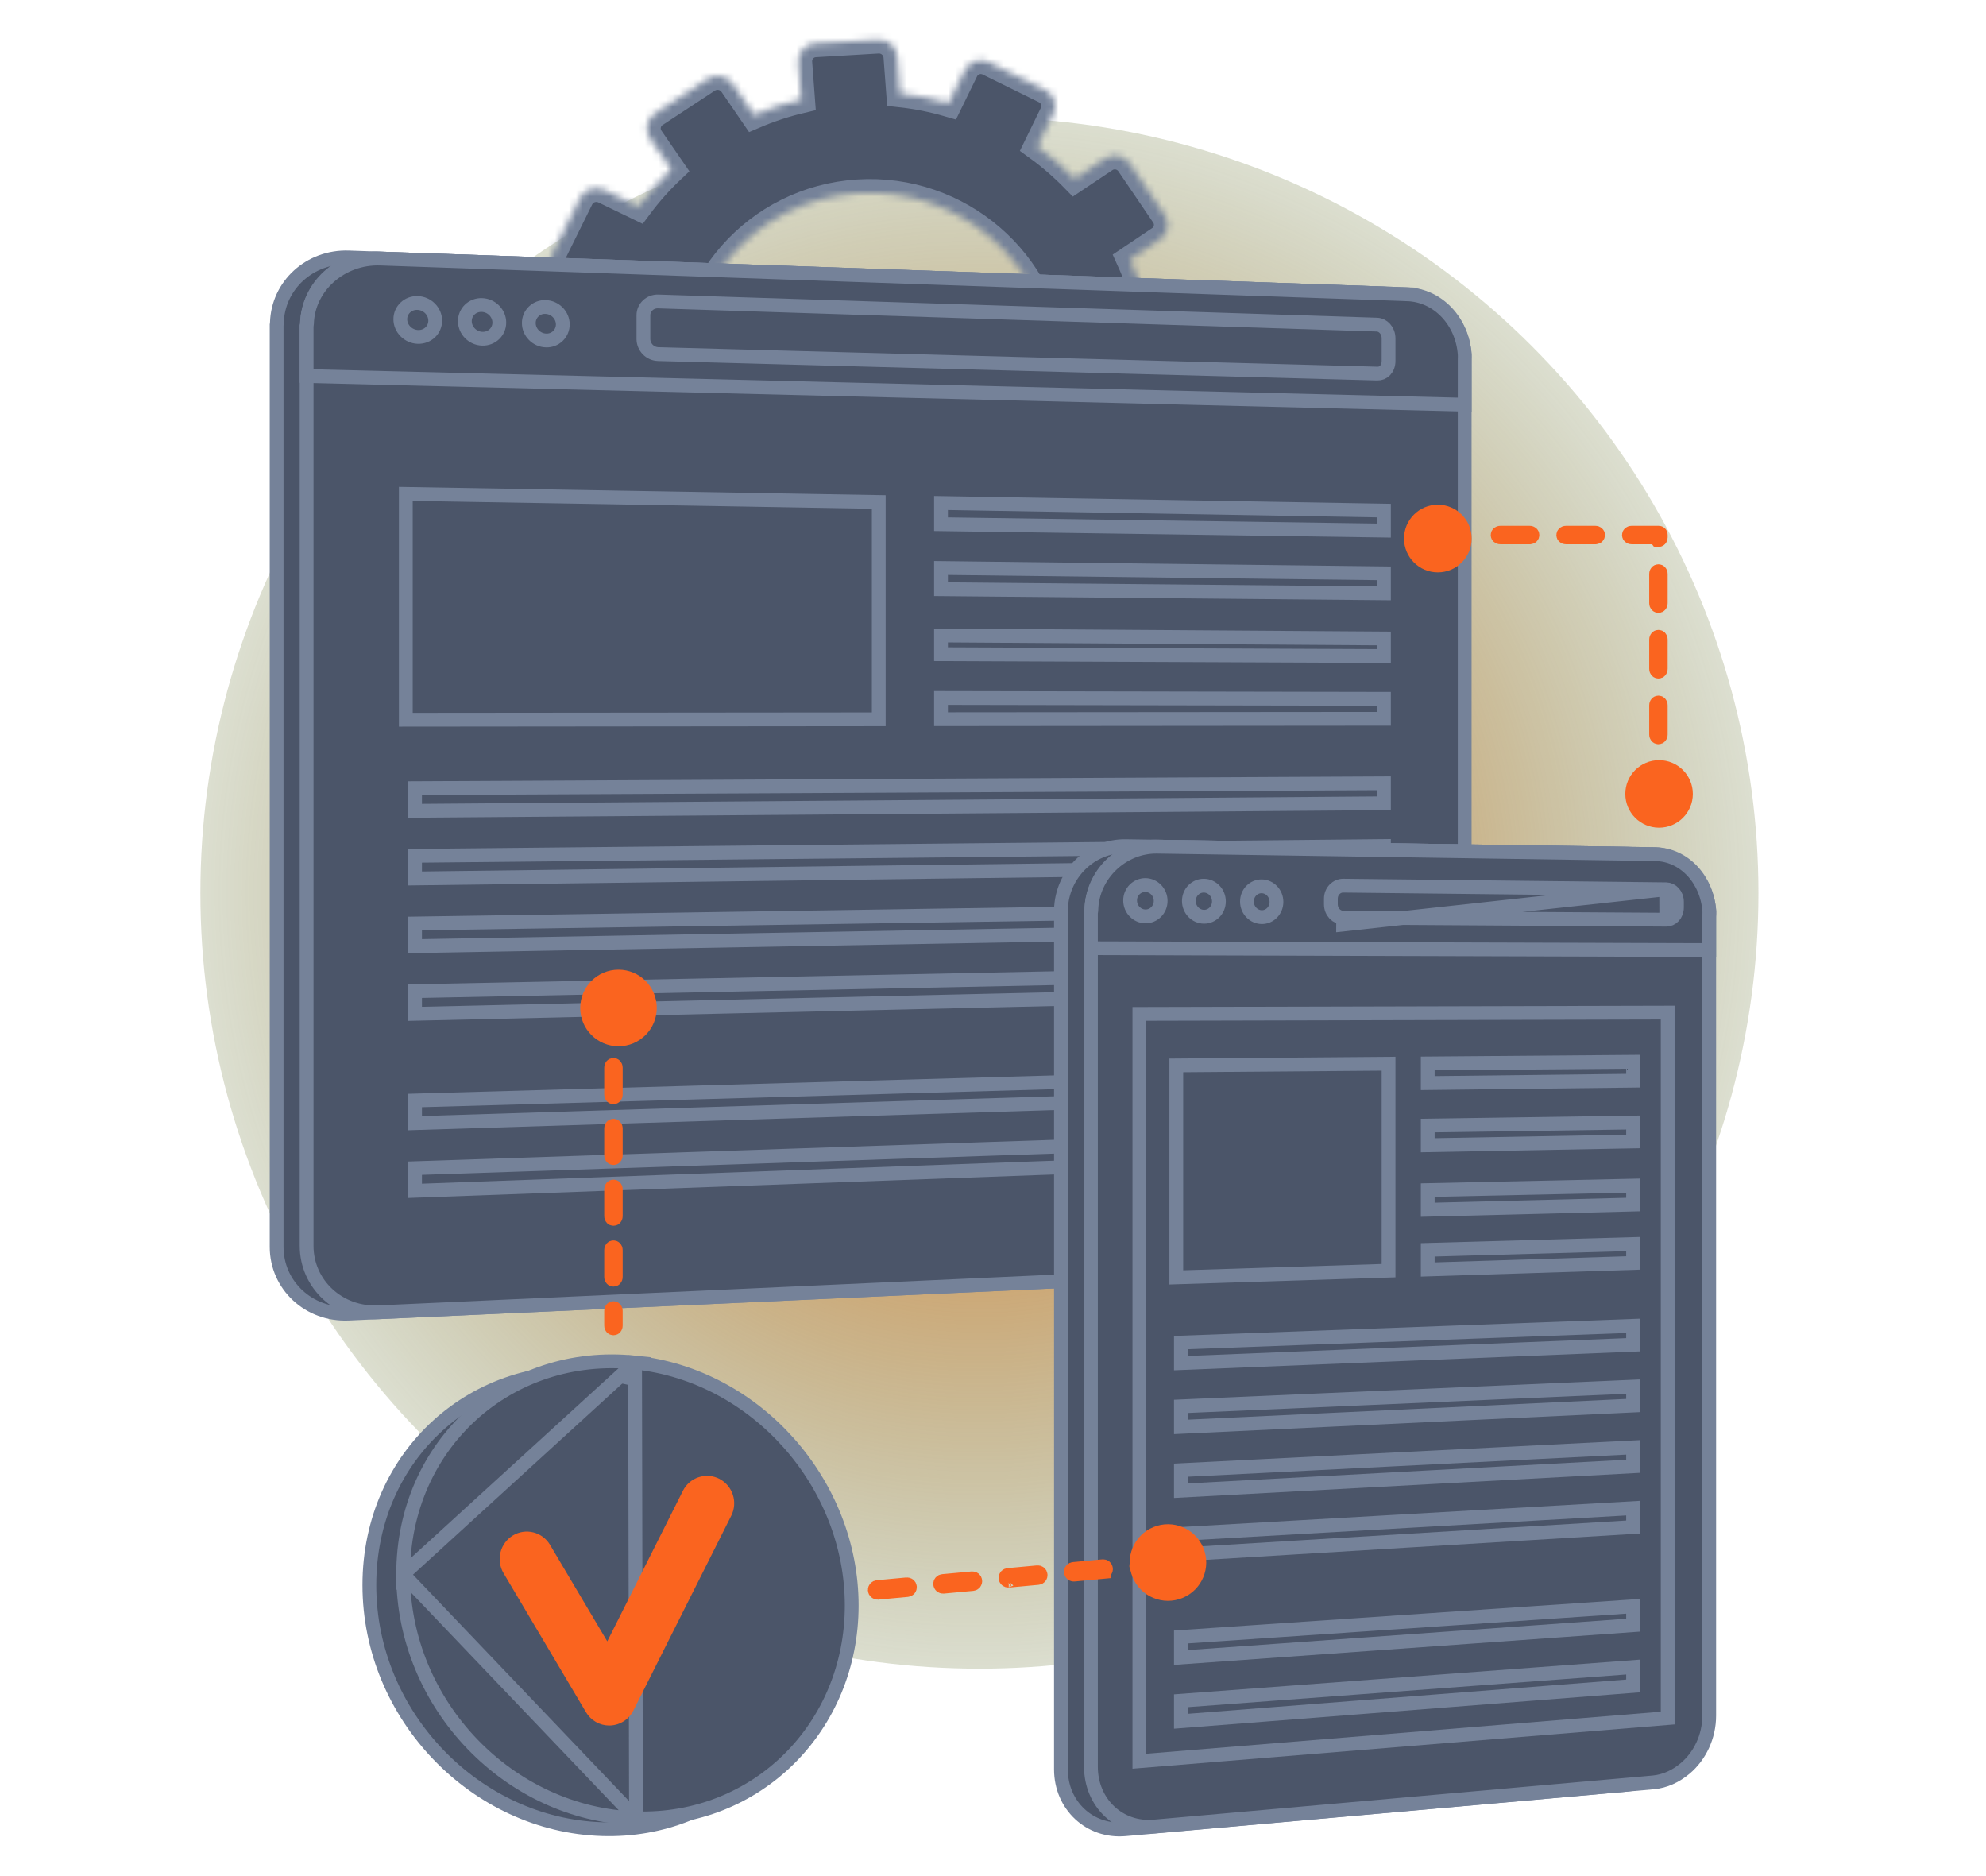 <svg width="288" height="272" viewBox="0 0 288 272" fill="none" xmlns="http://www.w3.org/2000/svg">
<g clip-path="url(#clip0_2640_11031)">
<g style="mix-blend-mode:lighten" filter="url(#filter0_f_2640_11031)">
<ellipse cx="142.03" cy="129.475" rx="112.97" ry="112.458" fill="url(#paint0_radial_2640_11031)"/>
</g>
<mask id="path-2-inside-1_2640_11031" fill="white">
<path d="M171.458 44.002L166.24 44.354C165.651 42.048 164.861 39.798 163.878 37.631L168.205 34.725C168.486 34.536 168.726 34.292 168.912 34.009C169.099 33.725 169.227 33.408 169.29 33.075C169.353 32.742 169.35 32.399 169.28 32.068C169.21 31.736 169.075 31.421 168.883 31.142L163.834 23.712C163.449 23.141 162.854 22.745 162.178 22.61C161.503 22.474 160.801 22.611 160.226 22.99L155.844 25.918C154.176 24.209 152.366 22.644 150.432 21.242L152.746 16.492C153.044 15.87 153.082 15.154 152.854 14.503C152.625 13.852 152.148 13.318 151.527 13.018L143.398 9.016C143.093 8.862 142.759 8.77 142.418 8.745C142.076 8.719 141.733 8.762 141.408 8.87C141.083 8.978 140.782 9.149 140.523 9.374C140.265 9.598 140.053 9.872 139.9 10.179L137.571 14.945C135.266 14.277 132.908 13.81 130.523 13.549L130.12 8.204C130.062 7.51 129.735 6.866 129.208 6.41C128.682 5.954 127.998 5.721 127.303 5.762L118.218 6.297C117.875 6.314 117.539 6.4 117.23 6.549C116.92 6.698 116.644 6.907 116.417 7.164C116.189 7.421 116.016 7.722 115.906 8.047C115.796 8.372 115.753 8.716 115.778 9.059L116.18 14.418C113.842 14.967 111.555 15.72 109.348 16.666L106.283 12.197C105.884 11.618 105.276 11.216 104.586 11.078C103.896 10.941 103.18 11.077 102.589 11.459L94.985 16.453C94.696 16.642 94.448 16.887 94.255 17.174C94.063 17.46 93.93 17.783 93.864 18.122C93.798 18.461 93.801 18.809 93.873 19.147C93.945 19.485 94.083 19.805 94.281 20.088L97.355 24.558C95.611 26.208 94.015 28.007 92.584 29.935L87.664 27.558C86.332 26.915 84.731 27.448 84.088 28.749L80.064 36.894C79.912 37.207 79.824 37.547 79.805 37.895C79.786 38.242 79.836 38.59 79.953 38.917C80.069 39.245 80.25 39.546 80.484 39.804C80.718 40.061 81 40.269 81.316 40.416L86.199 42.76C85.53 45.076 85.07 47.447 84.824 49.846L79.417 50.211C79.069 50.231 78.728 50.319 78.415 50.471C78.101 50.623 77.821 50.836 77.59 51.097C77.359 51.359 77.182 51.663 77.07 51.993C76.957 52.323 76.912 52.672 76.935 53.02L77.624 62.097C77.734 63.548 79.024 64.64 80.504 64.536L85.866 64.159C86.463 66.514 87.268 68.812 88.274 71.023L83.861 73.969C83.571 74.16 83.323 74.407 83.13 74.695C82.937 74.984 82.804 75.308 82.738 75.649C82.672 75.99 82.676 76.34 82.748 76.68C82.819 77.019 82.959 77.341 83.157 77.626L88.371 85.135C88.778 85.714 89.396 86.111 90.092 86.239C90.788 86.368 91.506 86.218 92.093 85.823L96.471 82.884C98.191 84.625 100.06 86.211 102.056 87.626L99.768 92.306C99.617 92.618 99.529 92.956 99.509 93.301C99.49 93.647 99.54 93.992 99.656 94.318C99.772 94.644 99.951 94.944 100.184 95.2C100.417 95.455 100.699 95.662 101.013 95.808L109.292 99.707C109.927 100.007 110.654 100.045 111.317 99.813C111.98 99.582 112.525 99.099 112.836 98.469L115.094 93.832C117.456 94.482 119.872 94.923 122.312 95.148L122.701 100.275C122.729 100.618 122.824 100.953 122.981 101.26C123.138 101.567 123.355 101.839 123.618 102.062C123.881 102.285 124.185 102.454 124.514 102.559C124.842 102.663 125.188 102.702 125.531 102.673L134.604 101.956C135.296 101.905 135.941 101.581 136.395 101.055C136.849 100.529 137.076 99.845 137.026 99.152L136.639 94.041C138.996 93.447 141.297 92.646 143.513 91.646L146.41 95.856C146.803 96.426 147.407 96.817 148.088 96.943C148.769 97.069 149.472 96.919 150.043 96.527L157.488 91.453C157.77 91.262 158.012 91.016 158.199 90.731C158.386 90.446 158.514 90.127 158.578 89.792C158.641 89.457 158.638 89.113 158.568 88.779C158.498 88.445 158.363 88.129 158.17 87.847L155.266 83.612C156.985 81.936 158.554 80.112 159.954 78.161L164.597 80.39C165.216 80.689 165.928 80.729 166.577 80.502C167.226 80.276 167.759 79.802 168.059 79.183L171.933 71.138C172.23 70.52 172.27 69.809 172.044 69.162C171.817 68.514 171.344 67.983 170.726 67.684L166.075 65.437C166.713 63.142 167.145 60.795 167.368 58.424L172.543 58.06C172.881 58.036 173.211 57.946 173.514 57.794C173.817 57.643 174.087 57.433 174.308 57.177C174.53 56.92 174.698 56.623 174.804 56.301C174.91 55.98 174.951 55.64 174.926 55.302L174.231 46.407C174.179 45.722 173.858 45.085 173.339 44.634C172.819 44.184 172.143 43.957 171.458 44.002ZM124.426 28.015C139.049 27.086 151.725 38.036 152.821 52.469C153.917 66.902 143.023 79.478 128.413 80.564C113.713 81.657 100.835 70.721 99.728 56.131C98.621 41.541 109.715 28.95 124.426 28.015Z"/>
</mask>
<path d="M171.458 44.002L166.24 44.354C165.651 42.048 164.861 39.798 163.878 37.631L168.205 34.725C168.486 34.536 168.726 34.292 168.912 34.009C169.099 33.725 169.227 33.408 169.29 33.075C169.353 32.742 169.35 32.399 169.28 32.068C169.21 31.736 169.075 31.421 168.883 31.142L163.834 23.712C163.449 23.141 162.854 22.745 162.178 22.61C161.503 22.474 160.801 22.611 160.226 22.99L155.844 25.918C154.176 24.209 152.366 22.644 150.432 21.242L152.746 16.492C153.044 15.87 153.082 15.154 152.854 14.503C152.625 13.852 152.148 13.318 151.527 13.018L143.398 9.016C143.093 8.862 142.759 8.77 142.418 8.745C142.076 8.719 141.733 8.762 141.408 8.87C141.083 8.978 140.782 9.149 140.523 9.374C140.265 9.598 140.053 9.872 139.9 10.179L137.571 14.945C135.266 14.277 132.908 13.81 130.523 13.549L130.12 8.204C130.062 7.51 129.735 6.866 129.208 6.41C128.682 5.954 127.998 5.721 127.303 5.762L118.218 6.297C117.875 6.314 117.539 6.4 117.23 6.549C116.92 6.698 116.644 6.907 116.417 7.164C116.189 7.421 116.016 7.722 115.906 8.047C115.796 8.372 115.753 8.716 115.778 9.059L116.18 14.418C113.842 14.967 111.555 15.72 109.348 16.666L106.283 12.197C105.884 11.618 105.276 11.216 104.586 11.078C103.896 10.941 103.18 11.077 102.589 11.459L94.985 16.453C94.696 16.642 94.448 16.887 94.255 17.174C94.063 17.46 93.93 17.783 93.864 18.122C93.798 18.461 93.801 18.809 93.873 19.147C93.945 19.485 94.083 19.805 94.281 20.088L97.355 24.558C95.611 26.208 94.015 28.007 92.584 29.935L87.664 27.558C86.332 26.915 84.731 27.448 84.088 28.749L80.064 36.894C79.912 37.207 79.824 37.547 79.805 37.895C79.786 38.242 79.836 38.59 79.953 38.917C80.069 39.245 80.25 39.546 80.484 39.804C80.718 40.061 81 40.269 81.316 40.416L86.199 42.76C85.53 45.076 85.07 47.447 84.824 49.846L79.417 50.211C79.069 50.231 78.728 50.319 78.415 50.471C78.101 50.623 77.821 50.836 77.59 51.097C77.359 51.359 77.182 51.663 77.07 51.993C76.957 52.323 76.912 52.672 76.935 53.02L77.624 62.097C77.734 63.548 79.024 64.64 80.504 64.536L85.866 64.159C86.463 66.514 87.268 68.812 88.274 71.023L83.861 73.969C83.571 74.16 83.323 74.407 83.13 74.695C82.937 74.984 82.804 75.308 82.738 75.649C82.672 75.99 82.676 76.34 82.748 76.68C82.819 77.019 82.959 77.341 83.157 77.626L88.371 85.135C88.778 85.714 89.396 86.111 90.092 86.239C90.788 86.368 91.506 86.218 92.093 85.823L96.471 82.884C98.191 84.625 100.06 86.211 102.056 87.626L99.768 92.306C99.617 92.618 99.529 92.956 99.509 93.301C99.49 93.647 99.54 93.992 99.656 94.318C99.772 94.644 99.951 94.944 100.184 95.2C100.417 95.455 100.699 95.662 101.013 95.808L109.292 99.707C109.927 100.007 110.654 100.045 111.317 99.813C111.98 99.582 112.525 99.099 112.836 98.469L115.094 93.832C117.456 94.482 119.872 94.923 122.312 95.148L122.701 100.275C122.729 100.618 122.824 100.953 122.981 101.26C123.138 101.567 123.355 101.839 123.618 102.062C123.881 102.285 124.185 102.454 124.514 102.559C124.842 102.663 125.188 102.702 125.531 102.673L134.604 101.956C135.296 101.905 135.941 101.581 136.395 101.055C136.849 100.529 137.076 99.845 137.026 99.152L136.639 94.041C138.996 93.447 141.297 92.646 143.513 91.646L146.41 95.856C146.803 96.426 147.407 96.817 148.088 96.943C148.769 97.069 149.472 96.919 150.043 96.527L157.488 91.453C157.77 91.262 158.012 91.016 158.199 90.731C158.386 90.446 158.514 90.127 158.578 89.792C158.641 89.457 158.638 89.113 158.568 88.779C158.498 88.445 158.363 88.129 158.17 87.847L155.266 83.612C156.985 81.936 158.554 80.112 159.954 78.161L164.597 80.39C165.216 80.689 165.928 80.729 166.577 80.502C167.226 80.276 167.759 79.802 168.059 79.183L171.933 71.138C172.23 70.52 172.27 69.809 172.044 69.162C171.817 68.514 171.344 67.983 170.726 67.684L166.075 65.437C166.713 63.142 167.145 60.795 167.368 58.424L172.543 58.06C172.881 58.036 173.211 57.946 173.514 57.794C173.817 57.643 174.087 57.433 174.308 57.177C174.53 56.92 174.698 56.623 174.804 56.301C174.91 55.98 174.951 55.64 174.926 55.302L174.231 46.407C174.179 45.722 173.858 45.085 173.339 44.634C172.819 44.184 172.143 43.957 171.458 44.002ZM124.426 28.015C139.049 27.086 151.725 38.036 152.821 52.469C153.917 66.902 143.023 79.478 128.413 80.564C113.713 81.657 100.835 70.721 99.728 56.131C98.621 41.541 109.715 28.95 124.426 28.015Z" fill="#4B5569" stroke="#758299" stroke-width="4" mask="url(#path-2-inside-1_2640_11031)"/>
<path d="M208.749 51.306L208.75 51.307C208.754 51.366 208.752 51.439 208.744 51.566C208.743 51.581 208.742 51.597 208.74 51.615C208.733 51.723 208.723 51.874 208.724 52.026V174.007C208.724 179.141 204.82 183.436 200.082 183.651L50.541 190.455C44.783 190.713 40.116 186.342 40.116 180.787V47.118C40.116 47.118 40.116 47.118 40.116 47.117L40.117 47.113C40.121 47.092 40.13 47.047 40.137 46.999C40.144 46.949 40.152 46.88 40.153 46.801C40.301 41.374 44.913 37.129 50.583 37.326L50.584 37.326L50.85 37.336L50.851 37.336L200.151 42.523L200.154 42.523L200.367 42.531L200.369 42.531C204.859 42.687 208.423 46.48 208.749 51.306Z" fill="#4B5569" stroke="#758299" stroke-width="2"/>
<path d="M203.818 183.487L203.818 183.487L54.858 190.261C49.13 190.521 44.465 186.164 44.465 180.622V47.273C44.471 47.249 44.479 47.217 44.486 47.184C44.498 47.125 44.512 47.039 44.515 46.937C44.657 41.518 49.252 37.281 54.895 37.477C54.895 37.477 54.895 37.477 54.895 37.477L203.845 42.653L203.845 42.653C208.336 42.809 212.064 46.623 212.407 51.418C212.416 51.545 212.413 51.634 212.409 51.758C212.405 51.852 212.401 51.965 212.401 52.129V173.874C212.401 179.003 208.53 183.274 203.818 183.487Z" fill="#4B5569" stroke="#758299" stroke-width="2"/>
<path d="M212.406 51.415L212.406 51.421C212.416 51.547 212.413 51.636 212.408 51.762C212.405 51.854 212.401 51.967 212.401 52.128V58.676L44.465 54.519V47.273C44.471 47.249 44.479 47.217 44.486 47.183C44.498 47.124 44.512 47.04 44.515 46.938C44.665 41.547 49.492 37.288 55.164 37.485C55.164 37.485 55.164 37.485 55.164 37.485L204.073 42.661L204.108 41.661L204.073 42.661C208.537 42.816 212.081 46.596 212.406 51.415Z" fill="#4B5569" stroke="#758299" stroke-width="2"/>
<path d="M95.44 43.706L95.44 43.706L199.661 47.065C199.661 47.065 199.661 47.065 199.661 47.065C200.558 47.094 201.363 47.906 201.363 49.071V52.322C201.363 53.485 200.603 54.188 199.748 54.164C199.748 54.164 199.748 54.164 199.748 54.164L95.443 51.338C95.442 51.338 95.442 51.338 95.441 51.338C94.872 51.319 94.331 51.081 93.933 50.674C93.535 50.266 93.31 49.721 93.305 49.152V45.703C93.305 44.587 94.262 43.668 95.44 43.706Z" fill="#4B5569" stroke="#758299" stroke-width="2"/>
<path d="M63.112 46.492C63.112 47.821 62.02 48.888 60.618 48.849C59.193 48.809 58.051 47.635 58.051 46.283C58.051 44.952 59.15 43.88 60.556 43.927C61.991 43.976 63.112 45.144 63.112 46.492Z" fill="#4B5569" stroke="#758299" stroke-width="2"/>
<path d="M72.408 46.769C72.408 48.088 71.327 49.148 69.944 49.11C68.54 49.071 67.411 47.91 67.411 46.561C67.411 45.236 68.497 44.177 69.884 44.221C71.293 44.266 72.408 45.424 72.408 46.769Z" fill="#4B5569" stroke="#758299" stroke-width="2"/>
<path d="M79.195 49.363L79.195 49.363L79.183 49.363C77.802 49.324 76.684 48.175 76.684 46.832L76.684 46.831C76.684 46.517 76.747 46.206 76.87 45.918C76.993 45.629 77.174 45.368 77.401 45.151C77.627 44.934 77.896 44.766 78.19 44.655C78.483 44.545 78.796 44.496 79.11 44.51L79.11 44.51L79.123 44.511C80.506 44.555 81.614 45.703 81.615 47.041C81.614 47.354 81.55 47.664 81.428 47.952C81.305 48.24 81.125 48.5 80.899 48.717C80.673 48.934 80.406 49.103 80.113 49.214C79.82 49.325 79.508 49.376 79.195 49.363Z" fill="#4B5569" stroke="#758299" stroke-width="2"/>
<path d="M127.434 72.781V104.287L58.849 104.35V71.605L127.434 72.781Z" fill="#4B5569" stroke="#758299" stroke-width="2"/>
<path d="M200.694 74.028V76.925L136.459 76V72.927L200.694 74.028Z" fill="#4B5569" stroke="#758299" stroke-width="2"/>
<path d="M200.694 83.124V86.022L136.459 85.423V82.349L200.694 83.124Z" fill="#4B5569" stroke="#758299" stroke-width="2"/>
<path d="M200.694 92.569V95.117L136.459 94.846V92.135L200.694 92.569Z" fill="#4B5569" stroke="#758299" stroke-width="2"/>
<path d="M200.694 101.317V104.215L136.459 104.271V101.196L200.694 101.317Z" fill="#4B5569" stroke="#758299" stroke-width="2"/>
<path d="M200.694 113.562V116.46L60.188 117.55V114.266L200.694 113.562Z" fill="#4B5569" stroke="#758299" stroke-width="2"/>
<path d="M200.694 122.658V125.556L60.188 127.361V124.077L200.694 122.658Z" fill="#4B5569" stroke="#758299" stroke-width="2"/>
<path d="M200.694 131.754V134.652L60.188 137.174V133.89L200.694 131.754Z" fill="#4B5569" stroke="#758299" stroke-width="2"/>
<path d="M200.694 140.852V143.75L60.188 146.986V143.703L200.694 140.852Z" fill="#4B5569" stroke="#758299" stroke-width="2"/>
<path d="M200.694 155.546V158.443L60.188 162.837V159.554L200.694 155.546Z" fill="#4B5569" stroke="#758299" stroke-width="2"/>
<path d="M200.694 164.643V167.539L60.188 172.649V169.367L200.694 164.643Z" fill="#4B5569" stroke="#758299" stroke-width="2"/>
<path d="M240.39 256.748L240.389 256.749C239.024 257.89 237.528 258.617 235.818 258.768L235.818 258.768L163.14 265.209C163.14 265.209 163.14 265.209 163.14 265.209C158.04 265.658 153.853 261.772 153.853 256.528V132.213V132.212V132.212V132.211V132.211V132.21V132.21V132.209V132.208V132.208V132.207V132.207V132.206V132.206V132.205V132.205V132.204V132.204V132.203V132.202V132.202V132.201V132.201V132.2V132.2V132.199V132.198V132.198V132.197V132.197V132.196V132.195V132.195V132.194V132.194V132.193V132.193V132.192V132.191V132.191V132.19V132.19V132.189V132.188V132.188V132.187V132.187V132.186V132.185V132.185V132.184V132.183V132.183V132.182V132.182V132.181V132.18V132.18V132.179V132.178V132.178V132.177V132.177V132.176V132.175V132.175V132.174V132.173V132.173V132.172V132.171V132.171V132.17V132.17V132.169V132.168V132.168V132.167V132.166V132.166V132.165V132.164V132.164V132.163V132.162V132.162V132.161V132.16V132.16V132.159V132.158V132.158V132.157V132.156V132.156V132.155V132.154V132.154V132.153V132.152V132.152V132.151V132.15V132.15V132.149V132.148V132.148V132.147V132.146V132.145V132.145V132.144V132.143V132.143V132.142V132.141V132.141V132.14V132.139V132.138V132.138V132.137V132.136V132.136V132.135V132.134V132.134V132.133V132.132V132.131V132.131V132.13V132.129V132.129V132.128V132.127V132.126V132.126V132.125V132.124V132.124V132.123V132.122V132.121V132.121V132.12V132.119V132.118V132.118V132.117V132.116V132.116V132.115V132.114V132.113V132.113V132.112V132.111V132.11V132.11V132.109V132.108V132.108V132.107V132.106V132.105V132.105V132.104V132.103V132.102V132.102V132.101V132.1V132.099V132.099V132.098V132.097V132.096V132.096V132.095V132.094V132.093V132.093V132.092V132.091V132.09V132.09V132.089V132.088V132.087V132.087V132.086V132.085V132.084V132.084V132.083V132.082V132.081V132.081V132.08V132.079V132.078V132.078V132.077V132.076V132.075V132.075V132.074V132.073V132.072V132.071V132.071V132.07V132.069V132.068V132.068V132.067V132.066V132.065V132.065V132.064V132.063V132.062V132.062V132.061V132.06V132.059V132.058V132.058V132.057V132.056V132.055V132.055V132.054V132.053V132.052V132.052V132.051V132.05V132.049V132.048V132.048V132.047V132.046V132.045V132.045V132.044V132.043V132.042V132.042V132.041V132.04V132.039V132.038V132.038V132.037V132.036V132.035V132.035V132.034V132.033V132.032V132.032V132.031V132.03V132.029V132.028V132.028V132.027V132.026V132.025V132.025V132.024V132.023V132.022V132.022V132.021V132.02V132.019V132.019V132.018V132.017V132.016V132.015V132.015V132.014V132.013V132.012V132.012V132.011V132.01V132.009V132.009V132.008V132.007V132.006V132.005V132.005V132.004V132.003V132.002V132.002V132.001V132V131.999V131.999V131.998V131.997V131.996V131.996V131.995V131.994V131.993V131.993V131.992V131.991V131.99V131.99V131.989V131.988V131.987V131.987V131.986V131.985V131.984V131.983V131.983V131.982V131.981V131.98V131.98V131.979V131.978V131.977V131.977V131.976V131.975V131.975V131.974V131.973V131.972V131.972V131.971V131.97V131.969V131.969V131.968V131.967V131.966V131.966V131.965V131.964V131.963V131.963V131.962V131.961V131.96V131.96V131.959V131.958V131.958V131.957V131.956V131.955V131.955V131.954V131.953V131.952V131.952V131.951V131.95V131.95V131.949V131.948V131.947V131.947V131.946V131.945V131.945V131.944V131.943V131.942V131.942V131.941V131.94V131.94V131.939V131.938V131.937V131.937V131.936V131.935V131.935V131.934V131.933V131.932V131.932V131.931V131.93V131.93V131.929V131.928V131.928V131.927V131.926V131.926V131.925V131.924V131.923V131.923V131.922V131.921V131.921V131.92V131.919V131.919V131.918V131.917V131.917V131.916V131.915V131.915V131.914V131.913V131.913V131.912V131.911V131.911V131.91V131.909V131.909V131.908V131.907V131.907V131.906V131.905V131.905V131.904V131.903V131.903V131.902V131.902V131.901V131.9V131.9V131.899V131.898V131.898V131.897V131.896V131.896V131.895V131.895V131.894V131.893V131.893V131.892V131.891V131.891V131.89V131.89V131.889V131.888V131.888V131.887V131.886V131.886V131.885V131.885V131.884V131.883V131.883V131.882V131.882V131.881V131.88V131.88V131.879V131.879V131.878V131.877V131.877V131.876V131.876V131.875V131.875V131.874V131.873V131.873V131.873C153.99 126.721 158.192 122.603 163.234 122.679L163.234 122.679L235.891 123.769C235.892 123.769 235.892 123.769 235.892 123.769C240.131 123.833 243.611 127.478 243.94 132.132C243.94 132.136 243.939 132.144 243.938 132.158C243.934 132.194 243.927 132.239 243.915 132.311L243.909 132.344C243.898 132.403 243.885 132.482 243.874 132.557C243.861 132.649 243.847 132.77 243.847 132.901V249.074C243.847 252.14 242.526 254.964 240.39 256.748Z" fill="#4B5569" stroke="#758299" stroke-width="2"/>
<path d="M237.893 128.879L237.893 128.879C238.717 128.888 239.498 129.634 239.498 130.728V131.509C239.498 132.589 238.717 133.317 237.895 133.312L190.776 133.017C190.776 133.017 190.776 133.017 190.776 133.017C189.813 133.01 188.978 132.188 188.978 131.068V130.256C188.978 129.145 189.808 128.344 190.767 128.354C190.767 128.354 190.767 128.354 190.767 128.354L237.893 128.879Z" fill="#4B5569" stroke="#758299" stroke-width="2"/>
<path d="M163.931 130.577H163.931L163.931 130.586C163.933 130.88 163.877 131.172 163.766 131.445C163.655 131.718 163.491 131.966 163.284 132.175C163.077 132.384 162.83 132.55 162.558 132.663C162.287 132.776 161.997 132.834 161.703 132.834C160.478 132.825 159.455 131.802 159.455 130.521H159.455L159.455 130.512C159.453 130.217 159.509 129.924 159.62 129.651C159.732 129.377 159.897 129.129 160.105 128.92C160.313 128.711 160.561 128.545 160.834 128.432C161.106 128.32 161.398 128.263 161.692 128.264C162.919 128.28 163.931 129.302 163.931 130.577Z" fill="#4B5569" stroke="#758299" stroke-width="2"/>
<path d="M172.431 130.651C172.431 131.914 171.436 132.895 170.245 132.888C169.049 132.88 168.035 131.871 168.035 130.596C168.035 129.326 169.037 128.346 170.228 128.359C171.429 128.373 172.431 129.38 172.431 130.651Z" fill="#4B5569" stroke="#758299" stroke-width="2"/>
<path d="M180.827 130.723C180.827 131.981 179.844 132.949 178.679 132.943C177.512 132.938 176.508 131.943 176.508 130.671C176.508 129.407 177.498 128.44 178.666 128.45C179.835 128.46 180.827 129.454 180.827 130.723Z" fill="#4B5569" stroke="#758299" stroke-width="2"/>
<g style="mix-blend-mode:multiply" opacity="0.3">
<path d="M237.826 146.821V249.435L161.213 255.696V147.005L237.826 146.821Z" fill="#4B5569"/>
<path d="M237.826 146.821V249.435L161.213 255.696V147.005L237.826 146.821Z" stroke="#758299" stroke-width="2"/>
</g>
<g style="mix-blend-mode:soft-light">
<g style="mix-blend-mode:soft-light">
<path d="M198.018 154.247V184.342L166.9 185.319V154.488L198.018 154.247Z" fill="#4B5569"/>
<path d="M198.018 154.247V184.342L166.9 185.319V154.488L198.018 154.247Z" stroke="#758299" stroke-width="2"/>
</g>
<g style="mix-blend-mode:soft-light">
<path d="M232.808 153.973V156.732L202.36 157.077V154.21L232.808 153.973Z" fill="#4B5569"/>
<path d="M232.808 153.973V156.732L202.36 157.077V154.21L232.808 153.973Z" stroke="#758299" stroke-width="2"/>
</g>
<g style="mix-blend-mode:soft-light">
<path d="M232.808 162.811V165.569L202.36 166.117V163.25L232.808 162.811Z" fill="#4B5569"/>
<path d="M232.808 162.811V165.569L202.36 166.117V163.25L232.808 162.811Z" stroke="#758299" stroke-width="2"/>
</g>
<g style="mix-blend-mode:soft-light">
<path d="M232.808 171.989V174.747L202.36 175.503V172.637L232.808 171.989Z" fill="#4B5569"/>
<path d="M232.808 171.989V174.747L202.36 175.503V172.637L232.808 171.989Z" stroke="#758299" stroke-width="2"/>
</g>
<g style="mix-blend-mode:soft-light">
<path d="M232.808 180.486V183.243L202.36 184.193V181.327L232.808 180.486Z" fill="#4B5569"/>
<path d="M232.808 180.486V183.243L202.36 184.193V181.327L232.808 180.486Z" stroke="#758299" stroke-width="2"/>
</g>
<g style="mix-blend-mode:soft-light">
<path d="M232.808 192.381V195.138L167.235 197.795V194.801L232.808 192.381Z" fill="#4B5569"/>
<path d="M232.808 192.381V195.138L167.235 197.795V194.801L232.808 192.381Z" stroke="#758299" stroke-width="2"/>
</g>
<g style="mix-blend-mode:soft-light">
<path d="M232.808 201.22V203.976L167.235 207.071V204.078L232.808 201.22Z" fill="#4B5569"/>
<path d="M232.808 201.22V203.976L167.235 207.071V204.078L232.808 201.22Z" stroke="#758299" stroke-width="2"/>
</g>
<g style="mix-blend-mode:soft-light">
<path d="M232.808 210.058V212.813L167.235 216.347V213.354L232.808 210.058Z" fill="#4B5569"/>
<path d="M232.808 210.058V212.813L167.235 216.347V213.354L232.808 210.058Z" stroke="#758299" stroke-width="2"/>
</g>
<g style="mix-blend-mode:soft-light">
<path d="M232.808 218.895V221.65L167.235 225.623V222.632L232.808 218.895Z" fill="#4B5569"/>
<path d="M232.808 218.895V221.65L167.235 225.623V222.632L232.808 218.895Z" stroke="#758299" stroke-width="2"/>
</g>
<g style="mix-blend-mode:soft-light">
<path d="M232.808 233.171V235.925L167.235 240.607V237.617L232.808 233.171Z" fill="#4B5569"/>
<path d="M232.808 233.171V235.925L167.235 240.607V237.617L232.808 233.171Z" stroke="#758299" stroke-width="2"/>
</g>
<g style="mix-blend-mode:soft-light">
<path d="M232.808 242.009V244.761L167.235 249.882V246.893L232.808 242.009Z" fill="#4B5569"/>
<path d="M232.808 242.009V244.761L167.235 249.882V246.893L232.808 242.009Z" stroke="#758299" stroke-width="2"/>
</g>
</g>
<path d="M244.367 256.395L244.366 256.396C243.021 257.525 241.435 258.267 239.728 258.418L167.371 264.818L167.371 264.818C162.32 265.267 158.203 261.389 158.203 256.154V132.31C158.204 132.303 158.206 132.295 158.208 132.285C158.209 132.282 158.209 132.279 158.21 132.276C158.216 132.248 158.226 132.203 158.234 132.16C158.238 132.134 158.244 132.102 158.249 132.067C158.253 132.032 158.258 131.985 158.26 131.931L158.26 131.931L158.261 131.922C158.39 126.778 162.555 122.672 167.561 122.747C167.561 122.747 167.561 122.747 167.561 122.747L239.81 123.831C244.025 123.894 247.552 127.533 247.882 132.162C247.886 132.229 247.884 132.324 247.877 132.467C247.876 132.489 247.875 132.513 247.874 132.538C247.868 132.654 247.861 132.8 247.861 132.929V248.735C247.861 251.781 246.498 254.611 244.367 256.395Z" fill="#4B5569" stroke="#758299" stroke-width="2"/>
<path d="M158.259 131.93L158.259 131.93L158.26 131.923C158.396 126.807 162.771 122.675 167.803 122.75C167.803 122.75 167.803 122.75 167.803 122.75L240.027 123.834L240.027 123.834C244.218 123.896 247.57 127.506 247.879 132.158L247.879 132.163C247.884 132.229 247.883 132.324 247.877 132.468C247.875 132.492 247.874 132.519 247.873 132.548C247.867 132.662 247.861 132.804 247.861 132.929V137.742L158.202 137.473V132.309C158.203 132.302 158.205 132.294 158.207 132.284L158.209 132.275C158.215 132.247 158.225 132.202 158.233 132.159C158.237 132.133 158.243 132.101 158.248 132.066C158.252 132.032 158.257 131.984 158.259 131.93Z" fill="#4B5569" stroke="#758299" stroke-width="2"/>
<path d="M241.619 128.929L241.619 128.929L194.795 128.405C194.795 128.405 194.795 128.405 194.795 128.405C193.837 128.394 192.998 129.202 192.998 130.295V131.1C192.998 132.219 193.83 133.037 194.78 133.043C194.78 133.043 194.78 133.043 194.78 133.043M241.619 128.929L194.774 134.043L194.78 133.043M241.619 128.929C242.42 128.938 243.183 129.664 243.183 130.771V131.545C243.183 132.645 242.431 133.344 241.635 133.339M241.619 128.929L241.635 133.339M194.78 133.043L241.635 133.339M194.78 133.043L241.635 133.339M241.635 133.339C241.635 133.339 241.635 133.339 241.635 133.339M241.635 133.339L241.635 133.339" fill="#4B5569" stroke="#758299" stroke-width="2"/>
<path d="M163.885 130.559H163.885L163.885 130.549C163.882 130.256 163.937 129.965 164.047 129.694C164.158 129.422 164.321 129.175 164.527 128.967C164.733 128.759 164.979 128.594 165.249 128.482C165.518 128.37 165.807 128.313 166.098 128.313C167.307 128.329 168.314 129.344 168.314 130.615C168.314 131.881 167.314 132.869 166.111 132.861C164.903 132.854 163.885 131.839 163.885 130.559Z" fill="#4B5569" stroke="#758299" stroke-width="2"/>
<path d="M176.761 130.687C176.761 131.949 175.772 132.921 174.597 132.914C173.415 132.906 172.405 131.904 172.405 130.632C172.405 129.365 173.4 128.393 174.58 128.406C175.766 128.418 176.761 129.418 176.761 130.687Z" fill="#4B5569" stroke="#758299" stroke-width="2"/>
<path d="M185.106 130.76C185.106 132.017 184.128 132.976 182.98 132.967C181.822 132.958 180.827 131.973 180.827 130.707C180.827 129.444 181.809 128.487 182.962 128.499C184.123 128.512 185.106 129.497 185.106 130.76Z" fill="#4B5569" stroke="#758299" stroke-width="2"/>
<path d="M241.84 146.807V249.09L165.227 255.348V146.996L241.84 146.807Z" fill="#4B5569" stroke="#758299" stroke-width="2"/>
<path d="M201.363 154.218V184.224L170.58 185.201V154.464L201.363 154.218Z" fill="#4B5569" stroke="#758299" stroke-width="2"/>
<path d="M236.822 153.938V156.68L207.043 157.029V154.178L236.822 153.938Z" fill="#4B5569" stroke="#758299" stroke-width="2"/>
<path d="M236.822 162.746V165.49L207.043 166.038V163.187L236.822 162.746Z" fill="#4B5569" stroke="#758299" stroke-width="2"/>
<path d="M236.822 171.894V174.637L207.043 175.393V172.542L236.822 171.894Z" fill="#4B5569" stroke="#758299" stroke-width="2"/>
<path d="M236.822 180.365V183.107L207.043 184.055V181.205L236.822 180.365Z" fill="#4B5569" stroke="#758299" stroke-width="2"/>
<path d="M236.822 192.225V194.967L171.249 197.629V194.65L236.822 192.225Z" fill="#4B5569" stroke="#758299" stroke-width="2"/>
<path d="M236.822 201.034V203.776L171.249 206.875V203.898L236.822 201.034Z" fill="#4B5569" stroke="#758299" stroke-width="2"/>
<path d="M236.822 209.843V212.584L171.249 216.122V213.146L236.822 209.843Z" fill="#4B5569" stroke="#758299" stroke-width="2"/>
<path d="M236.822 218.653V221.393L171.249 225.369V222.393L236.822 218.653Z" fill="#4B5569" stroke="#758299" stroke-width="2"/>
<path d="M236.822 232.884V235.623L171.249 240.307V237.332L236.822 232.884Z" fill="#4B5569" stroke="#758299" stroke-width="2"/>
<path d="M236.822 241.694V244.431L171.249 249.554V246.58L236.822 241.694Z" fill="#4B5569" stroke="#758299" stroke-width="2"/>
<path d="M87.194 199.112L87.195 199.112C104.8 200.945 118.611 216.688 118.611 234.333C118.611 251.933 104.87 265.731 87.329 265.193C69.011 264.63 53.564 248.783 53.564 229.812C53.564 210.897 68.924 197.208 87.194 199.112Z" fill="#4B5569" stroke="#758299" stroke-width="2"/>
<path d="M92.228 263.628C109.769 264.167 123.51 250.37 123.51 232.769C123.51 215.124 109.699 199.381 92.094 197.543L92.228 263.628ZM92.228 263.628C73.91 263.066 58.463 247.219 58.463 228.249M92.228 263.628L58.463 228.249M58.463 228.249C58.463 209.335 73.823 195.645 92.093 197.543L58.463 228.249Z" fill="#4B5569" stroke="#758299" stroke-width="2"/>
<path d="M88.347 250.173C87.665 250.171 86.996 249.992 86.405 249.653C85.814 249.315 85.322 248.828 84.976 248.241L73.023 228.086C72.485 227.18 72.325 226.099 72.576 225.076C72.828 224.053 73.472 223.17 74.369 222.618C74.812 222.349 75.304 222.171 75.816 222.094C76.328 222.017 76.85 222.042 77.353 222.169C77.855 222.296 78.327 222.522 78.741 222.833C79.155 223.144 79.503 223.535 79.765 223.982L88.063 237.97L99.03 216.145C99.26 215.681 99.58 215.267 99.971 214.927C100.363 214.587 100.818 214.329 101.31 214.167C101.802 214.004 102.322 213.942 102.839 213.982C103.355 214.023 103.859 214.165 104.32 214.402C105.253 214.891 105.956 215.726 106.278 216.729C106.6 217.731 106.514 218.82 106.04 219.76L91.854 247.993C91.539 248.624 91.061 249.159 90.469 249.542C89.876 249.924 89.192 250.141 88.487 250.168L88.347 250.173Z" fill="#FA641F"/>
<path d="M88.959 192.589C88.854 192.589 88.783 192.551 88.73 192.495C88.673 192.433 88.621 192.328 88.621 192.18V190.067C88.621 189.917 88.674 189.812 88.73 189.751C88.782 189.696 88.853 189.658 88.959 189.658C89.065 189.658 89.136 189.696 89.188 189.752C89.245 189.813 89.297 189.918 89.297 190.067V192.18C89.297 192.329 89.245 192.435 89.189 192.495C89.137 192.55 89.067 192.589 88.959 192.589Z" fill="#FA641F" stroke="#FA641F" stroke-width="2"/>
<path d="M88.959 185.536C88.853 185.536 88.782 185.498 88.73 185.442C88.674 185.381 88.621 185.276 88.621 185.127V181.247C88.621 181.098 88.674 180.993 88.73 180.932C88.782 180.877 88.853 180.839 88.959 180.839C89.064 180.839 89.136 180.876 89.188 180.933C89.245 180.994 89.297 181.1 89.297 181.247V185.127C89.297 185.277 89.245 185.382 89.189 185.443C89.138 185.497 89.067 185.536 88.959 185.536ZM88.959 176.72C88.854 176.72 88.783 176.682 88.73 176.626C88.673 176.565 88.621 176.459 88.621 176.311V172.433C88.621 172.283 88.674 172.178 88.73 172.118C88.782 172.062 88.853 172.024 88.959 172.024C89.064 172.024 89.136 172.062 89.188 172.118C89.245 172.179 89.297 172.285 89.297 172.433V176.311C89.297 176.461 89.245 176.566 89.189 176.627C89.137 176.682 89.067 176.72 88.959 176.72ZM88.959 167.905C88.854 167.905 88.783 167.867 88.73 167.811C88.673 167.749 88.621 167.644 88.621 167.496V163.616C88.621 163.467 88.674 163.362 88.73 163.301C88.782 163.245 88.853 163.207 88.959 163.207C89.065 163.207 89.136 163.245 89.188 163.301C89.245 163.362 89.297 163.468 89.297 163.616V167.496C89.297 167.648 89.244 167.753 89.189 167.812C89.139 167.866 89.069 167.905 88.959 167.905ZM88.959 159.088C88.853 159.088 88.782 159.05 88.73 158.994C88.674 158.933 88.621 158.828 88.621 158.679V154.8C88.621 154.65 88.674 154.545 88.73 154.484C88.782 154.429 88.853 154.391 88.959 154.391C89.064 154.391 89.136 154.429 89.188 154.485C89.245 154.546 89.297 154.652 89.297 154.8V158.679C89.297 158.829 89.245 158.934 89.189 158.995C89.138 159.049 89.067 159.088 88.959 159.088Z" fill="#FA641F" stroke="#FA641F" stroke-width="2"/>
<path d="M88.959 149.214C88.854 149.214 88.783 149.176 88.73 149.12C88.673 149.059 88.621 148.953 88.621 148.805V146.692C88.621 146.542 88.674 146.437 88.73 146.377C88.782 146.321 88.853 146.283 88.959 146.283C89.065 146.283 89.136 146.321 89.188 146.377C89.245 146.438 89.297 146.543 89.297 146.692V148.805C89.297 148.955 89.245 149.06 89.189 149.121C89.137 149.176 89.067 149.214 88.959 149.214Z" fill="#4B5569" stroke="#758299" stroke-width="2"/>
<path d="M127.324 230.918H127.306L127.283 230.919C127.174 230.923 127.068 230.885 126.988 230.812C126.908 230.738 126.86 230.636 126.855 230.527C126.85 230.418 126.888 230.312 126.962 230.232C127.035 230.152 127.137 230.104 127.246 230.099L127.269 230.098L127.293 230.095L131.505 229.705C131.559 229.7 131.613 229.706 131.665 229.722C131.716 229.738 131.764 229.764 131.805 229.798C131.847 229.833 131.881 229.875 131.906 229.923C131.931 229.97 131.947 230.023 131.952 230.076C131.957 230.13 131.951 230.184 131.935 230.236C131.919 230.287 131.893 230.335 131.859 230.377C131.824 230.418 131.782 230.453 131.734 230.478C131.687 230.503 131.634 230.518 131.581 230.523L131.581 230.523L127.368 230.913L127.335 230.916L127.324 230.918ZM136.807 230.041H136.784L136.762 230.042C136.708 230.044 136.654 230.036 136.604 230.018C136.553 230 136.507 229.972 136.467 229.935C136.427 229.899 136.395 229.855 136.372 229.806C136.349 229.757 136.336 229.705 136.334 229.651C136.331 229.597 136.339 229.543 136.358 229.492C136.376 229.442 136.404 229.395 136.441 229.355C136.477 229.316 136.521 229.283 136.569 229.261C136.618 229.238 136.671 229.225 136.725 229.222L136.748 229.221L136.771 229.219L140.984 228.83C140.984 228.83 140.984 228.83 140.984 228.83C141.092 228.82 141.2 228.853 141.284 228.923C141.368 228.992 141.421 229.092 141.431 229.201C141.441 229.309 141.407 229.417 141.338 229.501C141.268 229.585 141.168 229.638 141.06 229.648L141.06 229.648L136.847 230.037L136.825 230.039L136.812 230.041C136.811 230.041 136.809 230.041 136.807 230.041ZM146.284 229.166H146.263L146.241 229.168C146.132 229.172 146.026 229.134 145.946 229.061C145.865 228.987 145.817 228.885 145.812 228.776C145.808 228.667 145.846 228.561 145.919 228.481C145.993 228.4 146.095 228.353 146.204 228.348L146.227 228.347L146.25 228.344L150.463 227.955C150.463 227.955 150.463 227.955 150.463 227.955C150.517 227.95 150.571 227.956 150.622 227.972C150.674 227.988 150.721 228.014 150.763 228.048C150.804 228.083 150.839 228.125 150.864 228.173C150.889 228.22 150.905 228.273 150.909 228.326C150.914 228.38 150.909 228.434 150.893 228.486C150.877 228.537 150.851 228.585 150.816 228.627C150.782 228.668 150.74 228.703 150.692 228.728C150.644 228.753 150.592 228.768 150.538 228.773L150.538 228.773L146.326 229.163L146.284 229.166ZM146.239 229.175C146.24 229.174 146.24 229.174 146.241 229.174L146.239 229.175ZM155.765 228.287H155.648C155.565 228.276 155.487 228.24 155.424 228.183C155.344 228.11 155.296 228.007 155.291 227.899C155.286 227.79 155.325 227.684 155.398 227.603C155.472 227.523 155.574 227.475 155.682 227.47L155.706 227.469L155.729 227.467L159.942 227.077C159.995 227.073 160.049 227.078 160.101 227.094C160.152 227.11 160.2 227.136 160.242 227.171C160.283 227.205 160.318 227.247 160.343 227.295C160.368 227.343 160.383 227.395 160.388 227.449C160.393 227.502 160.388 227.557 160.372 227.608C160.356 227.66 160.33 227.708 160.295 227.749C160.261 227.791 160.219 227.825 160.171 227.85C160.123 227.875 160.071 227.891 160.017 227.896L160.109 228.891L160.017 227.896L155.806 228.285C155.806 228.285 155.806 228.285 155.806 228.285C155.791 228.286 155.777 228.287 155.765 228.287ZM165.244 227.41H165.127C165.044 227.4 164.966 227.364 164.903 227.307C164.823 227.233 164.775 227.131 164.77 227.022C164.765 226.913 164.804 226.807 164.877 226.727C164.95 226.646 165.053 226.599 165.161 226.594L165.185 226.593L165.208 226.59L169.421 226.201L169.329 225.205L169.421 226.201C169.474 226.196 169.528 226.202 169.58 226.218C169.631 226.234 169.679 226.259 169.72 226.294C169.762 226.328 169.796 226.371 169.821 226.418C169.846 226.466 169.862 226.518 169.867 226.572C169.872 226.625 169.866 226.68 169.85 226.731C169.834 226.783 169.808 226.83 169.774 226.872C169.739 226.913 169.697 226.948 169.649 226.973C169.602 226.998 169.55 227.013 169.496 227.018L165.283 227.408L165.273 227.409L165.263 227.41C165.263 227.41 165.261 227.41 165.258 227.41C165.254 227.41 165.25 227.41 165.244 227.41Z" fill="#FA641F" stroke="#FA641F" stroke-width="2"/>
<path d="M240.498 106.896H240.457C240.374 106.887 240.315 106.852 240.27 106.804C240.213 106.743 240.161 106.637 240.161 106.489V102.262C240.161 102.112 240.213 102.007 240.269 101.946C240.321 101.891 240.391 101.853 240.498 101.853C240.604 101.853 240.675 101.891 240.727 101.947C240.783 102.008 240.836 102.113 240.836 102.262V106.489C240.836 106.636 240.784 106.741 240.727 106.802C240.675 106.857 240.604 106.896 240.498 106.896ZM240.618 78.275C240.595 78.284 240.571 78.291 240.548 78.295H240.464C240.416 78.295 240.382 78.294 240.358 78.292L240.073 77.91H239.571H236.625C236.476 77.91 236.371 77.857 236.31 77.801C236.255 77.749 236.216 77.678 236.216 77.571C236.216 77.465 236.254 77.394 236.31 77.342C236.371 77.285 236.477 77.233 236.625 77.233H240.504C240.65 77.233 240.721 77.281 240.755 77.314C240.788 77.347 240.836 77.419 240.836 77.565V77.918V77.931L240.836 77.943C240.837 77.99 240.829 78.037 240.811 78.081C240.794 78.124 240.768 78.164 240.734 78.198C240.701 78.231 240.661 78.257 240.618 78.275ZM231.651 77.803C231.598 77.853 231.513 77.898 231.397 77.91H231.337H227.106C226.957 77.91 226.852 77.857 226.791 77.801C226.736 77.749 226.697 77.678 226.697 77.571C226.697 77.466 226.735 77.394 226.791 77.342C226.853 77.285 226.958 77.233 227.106 77.233H231.337C231.486 77.233 231.591 77.285 231.652 77.342C231.707 77.394 231.745 77.465 231.745 77.571C231.745 77.678 231.707 77.751 231.651 77.803ZM222.131 77.803C222.079 77.853 221.994 77.898 221.878 77.91H221.818H217.587C217.438 77.91 217.333 77.857 217.272 77.801C217.216 77.749 217.178 77.678 217.178 77.571C217.178 77.466 217.216 77.394 217.272 77.342C217.334 77.285 217.439 77.233 217.587 77.233H221.818C221.967 77.233 222.072 77.285 222.133 77.342C222.188 77.394 222.226 77.465 222.226 77.571C222.226 77.678 222.188 77.751 222.131 77.803ZM240.498 112.892C240.392 112.892 240.322 112.855 240.27 112.799C240.213 112.737 240.161 112.632 240.161 112.483V111.779C240.161 111.629 240.213 111.524 240.269 111.463C240.321 111.408 240.391 111.37 240.498 111.37C240.604 111.37 240.675 111.408 240.727 111.464C240.783 111.525 240.836 111.63 240.836 111.779V112.483C240.836 112.631 240.784 112.737 240.726 112.798C240.674 112.855 240.603 112.892 240.498 112.892ZM240.498 97.376C240.392 97.376 240.322 97.339 240.27 97.283C240.213 97.222 240.161 97.116 240.161 96.968V92.736C240.161 92.586 240.213 92.481 240.269 92.42C240.321 92.365 240.391 92.327 240.498 92.327C240.603 92.327 240.674 92.365 240.726 92.421C240.784 92.483 240.836 92.588 240.836 92.736V96.968C240.836 97.116 240.784 97.221 240.726 97.282C240.674 97.339 240.603 97.376 240.498 97.376ZM240.498 87.856C240.392 87.856 240.322 87.818 240.27 87.762C240.213 87.701 240.161 87.595 240.161 87.447V83.22C240.161 83.07 240.213 82.965 240.269 82.904C240.321 82.849 240.391 82.811 240.498 82.811C240.603 82.811 240.674 82.849 240.726 82.905C240.784 82.966 240.836 83.072 240.836 83.22V87.447C240.836 87.594 240.784 87.7 240.726 87.761C240.674 87.818 240.603 87.856 240.498 87.856Z" fill="#4B5569" stroke="#FA641F" stroke-width="2"/>
<path d="M89.693 151.69C92.758 151.69 95.243 149.204 95.243 146.138C95.243 143.072 92.758 140.586 89.693 140.586C86.627 140.586 84.142 143.072 84.142 146.138C84.142 149.204 86.627 151.69 89.693 151.69Z" fill="#FA641F"/>
<path d="M171.497 231.669C174.329 230.495 175.674 227.247 174.501 224.414C173.328 221.582 170.081 220.236 167.248 221.41C164.416 222.583 163.071 225.831 164.244 228.664C165.418 231.497 168.665 232.842 171.497 231.669Z" fill="#FA641F"/>
<path d="M208.507 82.984C211.216 82.984 213.411 80.788 213.411 78.079C213.411 75.37 211.216 73.174 208.507 73.174C205.799 73.174 203.604 75.37 203.604 78.079C203.604 80.788 205.799 82.984 208.507 82.984Z" fill="#FA641F"/>
<path d="M240.59 120.003C243.295 120.003 245.487 117.811 245.487 115.106C245.487 112.401 243.295 110.208 240.59 110.208C237.886 110.208 235.694 112.401 235.694 115.106C235.694 117.811 237.886 120.003 240.59 120.003Z" fill="#FA641F"/>
</g>
<defs>
<filter id="filter0_f_2640_11031" x="-16.654" y="-28.697" width="317.369" height="316.344" filterUnits="userSpaceOnUse" color-interpolation-filters="sRGB">
<feFlood flood-opacity="0" result="BackgroundImageFix"/>
<feBlend mode="normal" in="SourceGraphic" in2="BackgroundImageFix" result="shape"/>
<feGaussianBlur stdDeviation="22.857" result="effect1_foregroundBlur_2640_11031"/>
</filter>
<radialGradient id="paint0_radial_2640_11031" cx="0" cy="0" r="1" gradientUnits="userSpaceOnUse" gradientTransform="translate(142.03 129.475) rotate(87.728) scale(156.531 157.242)">
<stop stop-color="#FF7918"/>
<stop offset="0.911" stop-color="#2C6023" stop-opacity="0"/>
</radialGradient>
<clipPath id="clip0_2640_11031">
<rect width="288" height="272" fill="white"/>
</clipPath>
</defs>
</svg>
